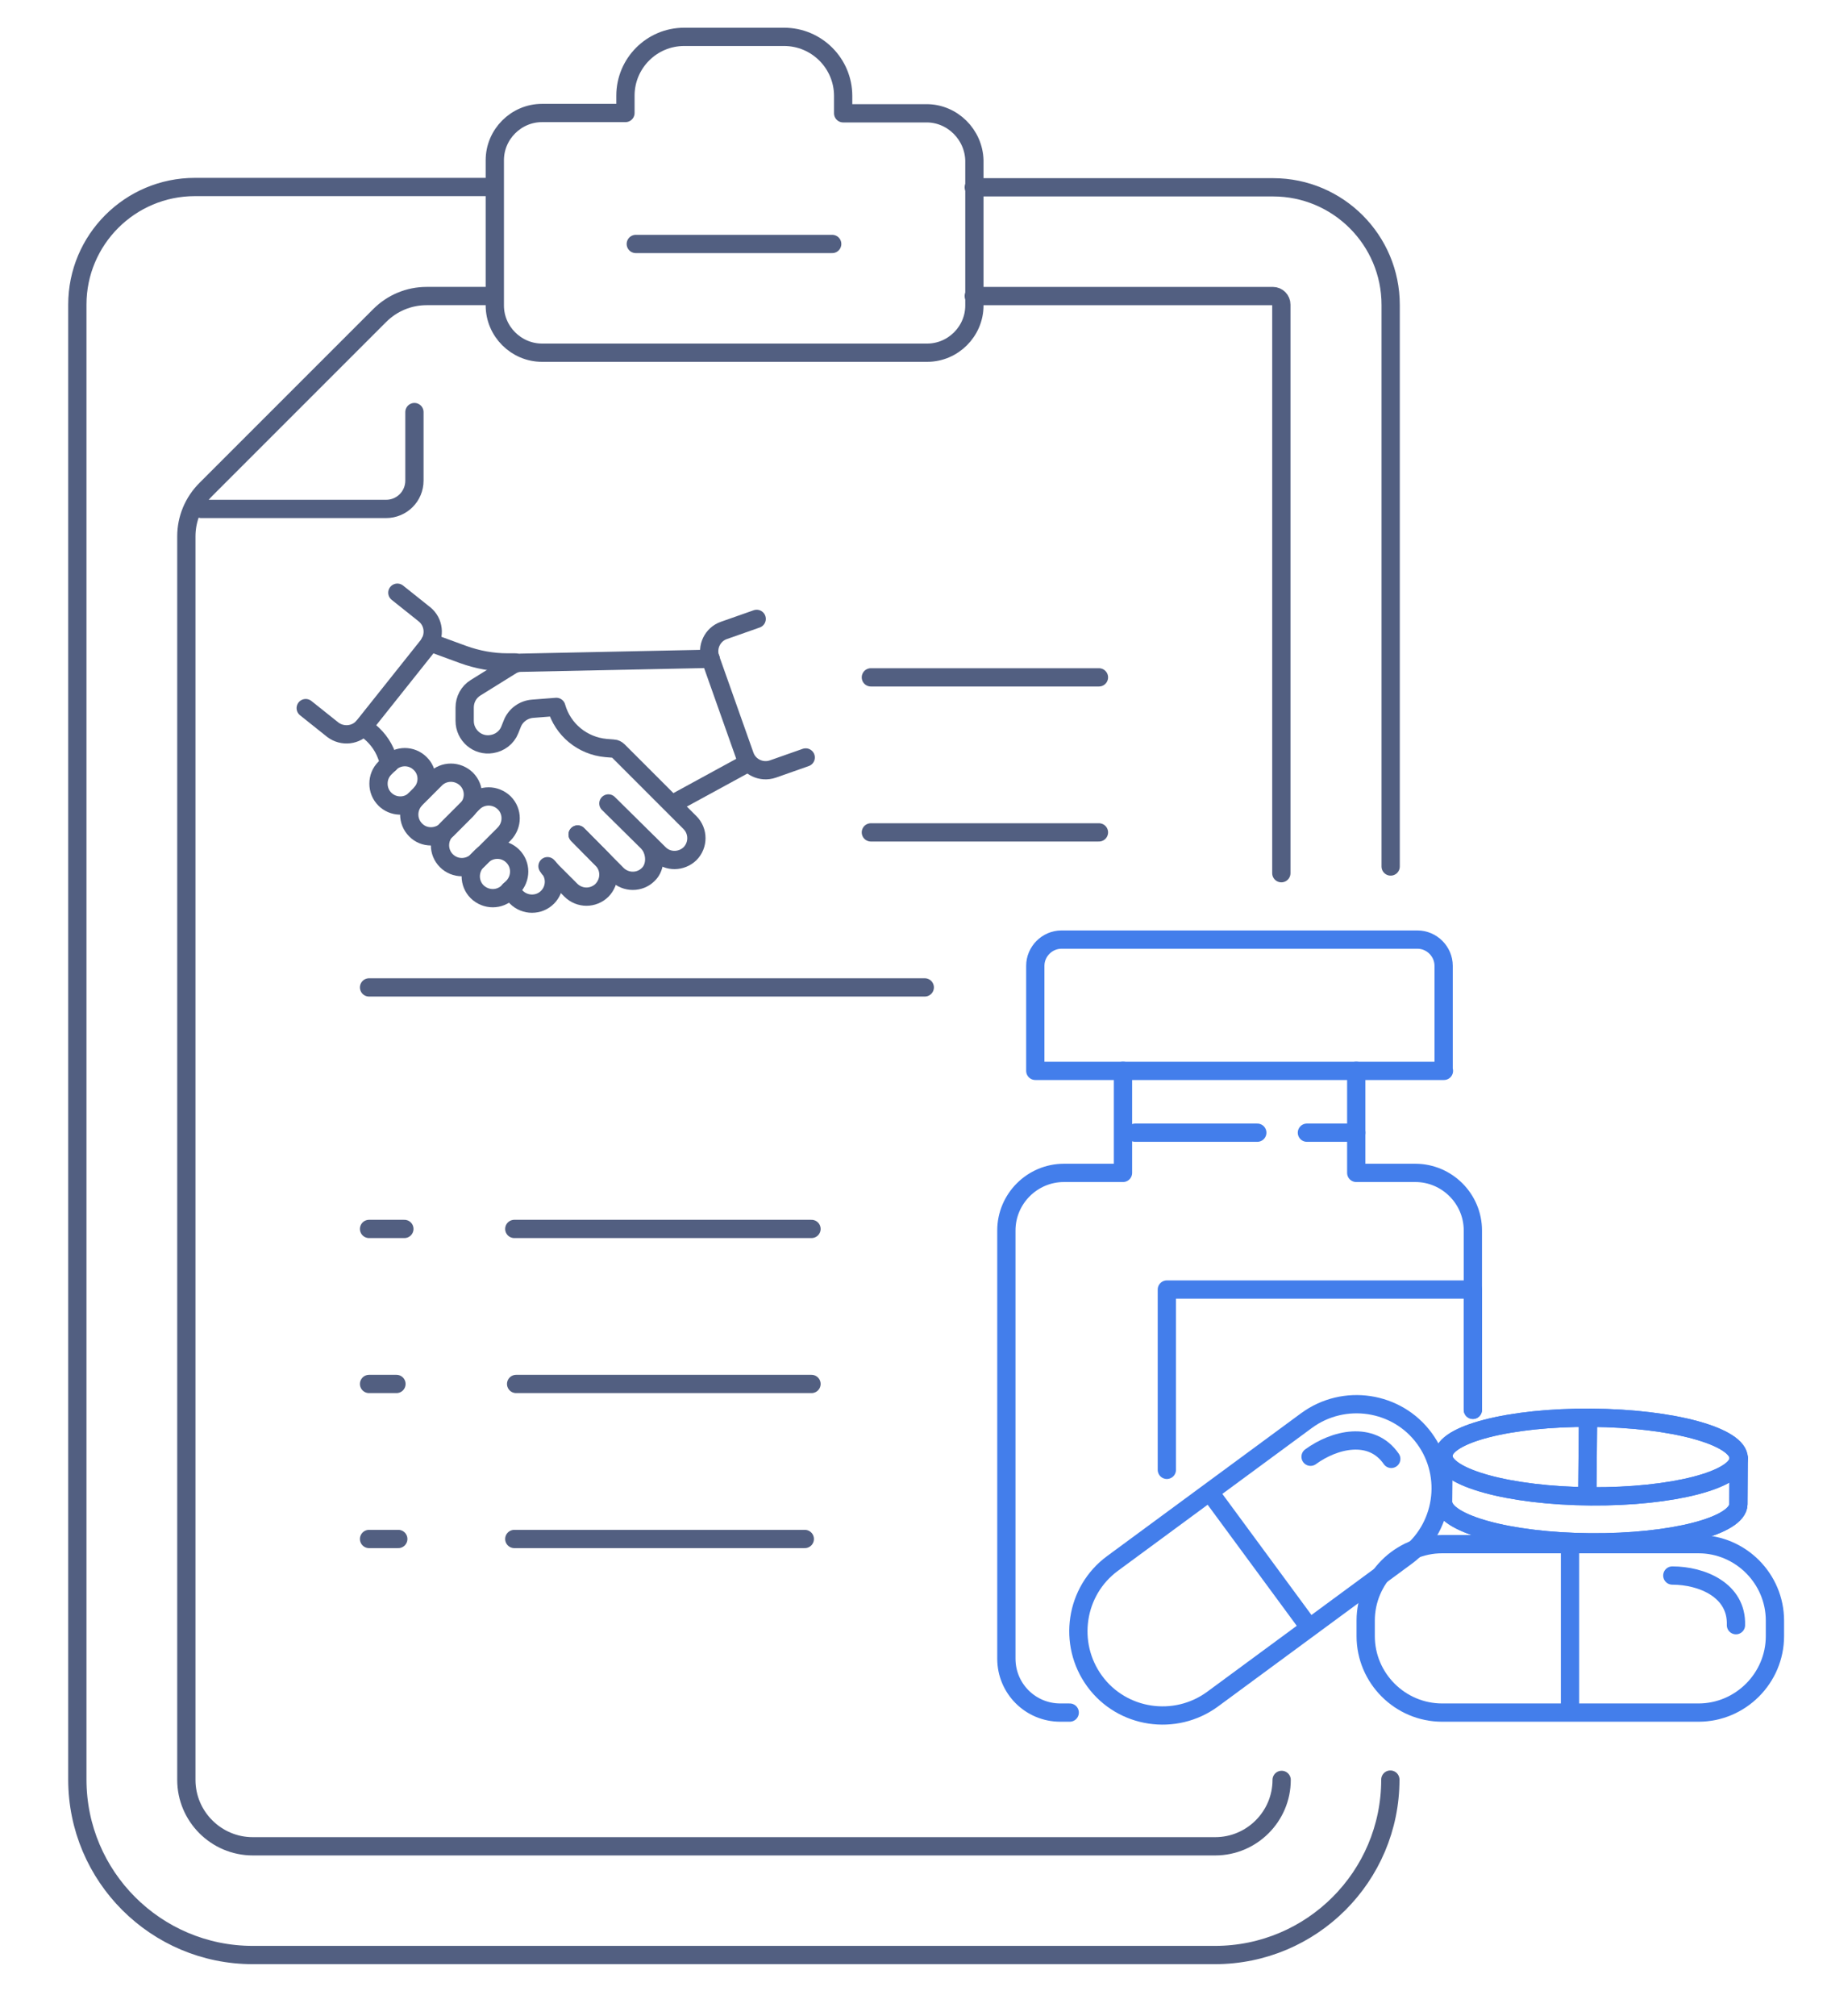 <svg xmlns="http://www.w3.org/2000/svg" xmlns:xlink="http://www.w3.org/1999/xlink" id="&#x56FE;&#x5C42;_1" x="0px" y="0px" viewBox="0 0 600 662" style="enable-background:new 0 0 600 662;" xml:space="preserve"><style type="text/css">	.st0{fill:none;stroke:#525F81;stroke-width:6;stroke-linecap:round;stroke-linejoin:round;stroke-miterlimit:5.333;}	.st1{fill:none;stroke:#437EEB;stroke-width:6;stroke-linecap:round;stroke-linejoin:round;stroke-miterlimit:10;}</style><line class="st0" x1="286" y1="222.4" x2="360.9" y2="222.4"></line><line class="st0" x1="121.2" y1="324.2" x2="303.7" y2="324.2"></line><path class="st0" d="M66.1,167.1h60.7c5.1,0,9.3-4.1,9.3-9.3v-22.5"></path><line class="st0" x1="286" y1="273.3" x2="360.9" y2="273.3"></line><path class="st0" d="M456.7,284.5V100.1c0-21.3-17.3-38.6-38.6-38.6h-98.3"></path><path class="st0" d="M162.3,61.4H64c-21.3,0-38.6,17.3-38.6,38.6l0,76v408.3c0,31.8,25.8,57.6,57.6,57.6h316 c31.8,0,57.6-25.8,57.6-57.6"></path><path class="st0" d="M304.3,37.2h-27.4v-5.7c0-10.7-8.7-19.4-19.4-19.4h-32.8c-10.7,0-19.3,8.7-19.3,19.3v5.7h-27.4 c-8.5,0-15.5,7-15.5,15.5v47.7c0,8.5,7,15.5,15.5,15.5h126.5c8.5,0,15.5-7,15.5-15.5V52.7C319.8,44.2,312.8,37.2,304.3,37.2z"></path><line class="st0" x1="208.8" y1="80.1" x2="273.3" y2="80.1"></line><path class="st0" d="M420.9,584.4c0,12-9.8,21.8-21.8,21.8H83c-12,0-21.8-9.8-21.8-21.8V176.1c0-5.8,2.3-11.3,6.4-15.4l57.1-57.1 c4.1-4.1,9.6-6.4,15.4-6.4h22.2"></path><path class="st0" d="M319.8,97.2H418c1.6,0,2.8,1.3,2.8,2.8v186.7"></path><line class="st0" x1="168.9" y1="403.5" x2="266.5" y2="403.5"></line><line class="st0" x1="121.2" y1="403.5" x2="132.8" y2="403.5"></line><line class="st0" x1="168.9" y1="505.3" x2="264.3" y2="505.3"></line><line class="st0" x1="121.2" y1="505.3" x2="130.8" y2="505.3"></line><line class="st0" x1="169.5" y1="454.4" x2="266.5" y2="454.4"></line><line class="st0" x1="121.2" y1="454.4" x2="130.2" y2="454.4"></line><g>	<path class="st1" d="M483.7,462.9V404c0-10.4-8.5-18.9-18.9-18.9h-19.4v-33.5"></path>	<path class="st1" d="M368.8,351.6v33.5h-19.4c-10.4,0-18.9,8.5-18.9,18.9v140.6c0,9.8,7.9,17.7,17.7,17.7h3.1"></path>	<path class="st1" d="M474.2,351.6H340v-34.5c0-4.7,3.9-8.6,8.6-8.6h116.9c4.7,0,8.6,3.9,8.6,8.6V351.6z"></path>	<line class="st1" x1="429.2" y1="371.9" x2="445.4" y2="371.9"></line>	<line class="st1" x1="372.8" y1="371.9" x2="412.9" y2="371.9"></line>	<polyline class="st1" points="483.7,462.9 483.7,423.4 383.2,423.4 383.2,482.6  "></polyline>	<g>		<g>			<path class="st1" d="M557.8,562.3h-84.2c-13.8,0-25.1-11.3-25.1-25.1v-5.1c0-13.8,11.3-25.1,25.1-25.1h84.2    c13.8,0,25.1,11.3,25.1,25.1v5.1C582.9,551,571.6,562.3,557.8,562.3z"></path>			<line class="st1" x1="515.6" y1="508.3" x2="515.6" y2="560"></line>		</g>		<path class="st1" d="M549.2,517.3c9.7,0,21.3,4.8,20.9,16.3"></path>	</g>	<g>		<g>			<path class="st1" d="M461.9,511l-63.7,46.9c-12.3,9-29.7,6.4-38.7-5.9h0c-9-12.3-6.4-29.7,5.9-38.7l63.7-46.9    c12.3-9,29.7-6.4,38.7,5.9l0,0C476.8,484.6,474.1,502,461.9,511z"></path>			<line class="st1" x1="398" y1="490.9" x2="428.7" y2="532.6"></line>		</g>		<path class="st1" d="M430.4,478.3c7.8-5.7,20-8.7,26.5,0.7"></path>	</g>	<path class="st1" d="M571,478.8l-0.1,15.1c-0.1,7.1-21.8,12.7-48.6,12.5c-26.8-0.2-48.4-6.2-48.4-13.3L474,478"></path>	<path class="st1" d="M571,478.8l-0.1,15.1c-0.1,7.1-21.8,12.7-48.6,12.5c-26.8-0.2-48.4-6.2-48.4-13.3L474,478"></path>	<path class="st1" d="M571,478.8c-0.1,7.1-21.8,12.7-48.6,12.5c-26.8-0.2-48.4-6.2-48.4-13.3c0.1-7.1,21.8-12.7,48.6-12.5  C549.4,465.7,571,471.6,571,478.8"></path>	<path class="st1" d="M571,478.8c-0.1,7.1-21.8,12.7-48.6,12.5c-26.8-0.2-48.4-6.2-48.4-13.3c0.1-7.1,21.8-12.7,48.6-12.5  C549.4,465.7,571,471.6,571,478.8z"></path>	<line class="st1" x1="521.3" y1="489.1" x2="521.5" y2="467.6"></line>	<line class="st1" x1="521.3" y1="489.1" x2="521.5" y2="467.6"></line></g><g>	<path class="st0" d="M146.6,282.6L146.6,282.6c-2.8-2.8-2.8-7.3,0-10.2l8.8-8.8c2.8-2.8,7.3-2.8,10.2,0l0,0c2.8,2.8,2.8,7.3,0,10.2  l-8.8,8.8C153.9,285.4,149.4,285.4,146.6,282.6z"></path>	<path class="st0" d="M179.8,284.4L179.8,284.4c0.2,0.2,0.4,0.4,0.6,0.7l0,0c2.2,2.8,2,6.9-0.6,9.5c-1.4,1.4-3.2,2.1-5.1,2.1  c-1.8,0-3.7-0.7-5.1-2.1l-2.3-2.3"></path>	<path class="st0" d="M189.7,274l8,8.1c2.8,2.8,2.8,7.3,0,10.2c-1.4,1.4-3.3,2.1-5.1,2.1s-3.7-0.7-5.1-2.1l-7.2-7.2l0,0l0,0"></path>	<path class="st0" d="M213.2,277.1c2.2,2.9,2.3,7.5-0.3,10c-1.4,1.4-3.2,2.1-5.1,2.1c-1.8,0-3.7-0.7-5.1-2.1L189.7,274"></path>	<path class="st0" d="M199.8,263.8l16.7,16.5c2.8,2.8,7.3,2.7,10.1,0l0,0c2.8-2.8,2.8-7.4,0-10.2L203,246.5c-0.4-0.4-1-0.7-1.5-0.7  l-2.5-0.2c-7.7-0.7-14.2-6-16.3-13.5l0,0l-7.7,0.6c-3,0.2-5.7,2.1-6.8,5l-0.8,2c-1,2.5-3.3,4.2-5.9,4.6l0,0  c-4.7,0.8-8.9-2.9-8.9-7.6v-4.4c0-2.6,1.3-5.1,3.6-6.5l11.9-7.4c0.9-0.5,1.9-0.8,2.9-0.8l62.4-1.3"></path>	<path class="st0" d="M136.5,272.5L136.5,272.5c-2.8-2.8-2.8-7.3,0-10.2l6.5-6.5c2.8-2.8,7.3-2.8,10.2,0l0,0c2.8,2.8,2.8,7.3,0,10.2  l-6.5,6.5C143.8,275.3,139.2,275.3,136.5,272.5z"></path>	<path class="st0" d="M138.6,260.1c2.2-2.8,2-6.9-0.6-9.4c-2.8-2.8-7.3-2.8-10.1,0l-1.5,1.5c-1.4,1.4-2.1,3.2-2.1,5.1  c0,1.9,0.7,3.7,2.1,5.1c2.6,2.6,6.9,2.8,9.6,0.4"></path>	<path class="st0" d="M168.4,281.1L168.4,281.1c2.8,2.8,2.8,7.3,0,10.2l-1.5,1.5c-2.8,2.8-7.3,2.8-10.2,0l0,0  c-2.8-2.8-2.8-7.3,0-10.2l1.5-1.5C161.1,278.3,165.6,278.3,168.4,281.1z"></path>	<path class="st0" d="M119.3,238.7L119.3,238.7l0.9,0.6c3.1,2.2,5.5,5.2,6.8,8.8l1,2.6"></path>	<path class="st0" d="M169.3,217.5h-2.6c-5,0-9.9-0.9-14.6-2.6l-10.9-4"></path>	<path class="st0" d="M264.6,248.7l-10.8,3.8c-3.8,1.3-7.9-0.7-9.2-4.4l-11.3-31.9c-1.3-3.8,0.7-7.9,4.4-9.2l10.8-3.8"></path>	<path class="st0" d="M130.5,194.6l8.9,7.1c3.1,2.5,3.6,7,1.2,10.2l-21.1,26.5c-2.5,3.1-7,3.6-10.2,1.2l-8.9-7.1"></path>	<line class="st0" x1="245.2" y1="250.7" x2="221" y2="263.9"></line></g></svg>
